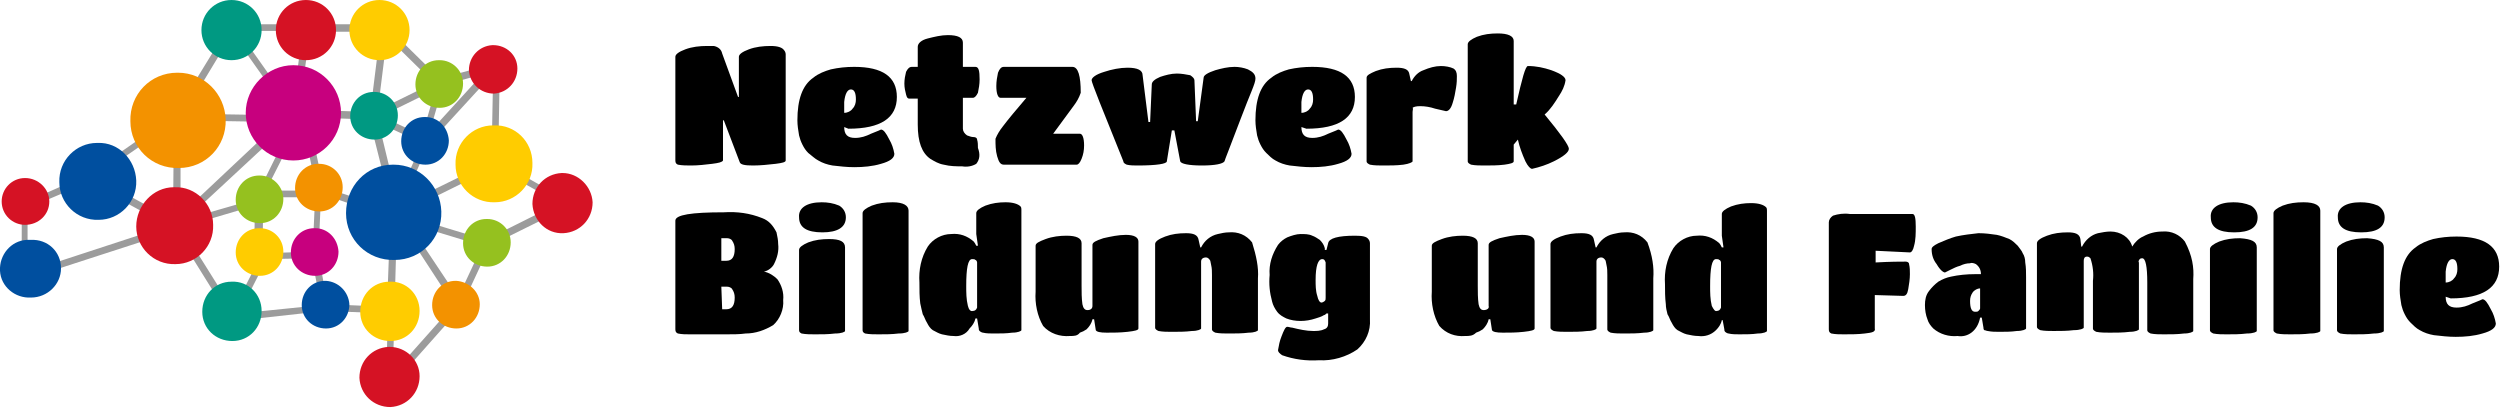 <?xml version="1.0" encoding="utf-8"?>
<!-- Generator: Adobe Illustrator 21.0.0, SVG Export Plug-In . SVG Version: 6.00 Build 0)  -->
<svg version="1.1" id="Ebene_1" xmlns="http://www.w3.org/2000/svg" xmlns:xlink="http://www.w3.org/1999/xlink" x="0px" y="0px"
	 viewBox="0 0 299.1 48.9" style="enable-background:new 0 0 299.1 48.9;" xml:space="preserve">
<style type="text/css">
	.st0{fill:#9C9C9C;}
	.st1{fill:#95C11F;}
	.st2{fill:#D51224;}
	.st3{fill:#F39200;}
	.st4{fill:#C7007E;}
	.st5{fill:#004F9F;}
	.st6{fill:#FFCC00;}
	.st7{fill:#009982;}
</style>
<title>NBF_Logo_RGB_Web_300px</title>
<g id="Linie_Pfad">
	<path class="st0" d="M67.9,24l-8.3-4.7l0.2-11.3c0-0.2-0.2-0.4-0.4-0.4c0,0-0.1,0-0.1,0l-0.5,0.1l0,0l0,0l-6.2,1.7L46.1,3
		c-0.1-0.1-0.2-0.1-0.3-0.1H27.7c-0.1,0-0.3,0.1-0.3,0.2l-6.5,10.6l-10.2,7.1l0,0l0,0l0,0l-7.9,3.5c-0.1,0.1-0.2,0.2-0.2,0.4V33
		c0,0.2,0.2,0.4,0.4,0.4c0,0,0.1,0,0.1,0L21,27.6l6.6,10.6c0.1,0.1,0.2,0.2,0.4,0.2l10.9-1.2l7.5,0.3l-0.2,8.3
		c0,0.2,0.2,0.4,0.4,0.4c0.1,0,0.2,0,0.3-0.1l7.9-8.9l0.1,0.1l0.7-0.4l-0.3-0.4l3.3-7.1l9.3-4.6c0.2-0.1,0.3-0.4,0.2-0.6
		C68,24.1,68,24.1,67.9,24L67.9,24z M58.8,19.3l-10.8,5.3l3.3-7.4L59,8.8L58.8,19.3z M46.3,36.7l-7.1-0.3l-1.1-5.9c0,0,0,0,0-0.1
		l0.3-6.9c0.2,0,0.3-0.1,0.4-0.2l7.7,2.7c0.1,0.1,0.1,0.1,0.2,0.1l0,0L46.3,36.7z M21.6,14.4l11.8,0.2L21.6,25.7L21.6,14.4z
		 M38.7,22.4l-1.8-8.4l-0.8,0.2l1.7,8.2c-0.1,0.1-0.2,0.2-0.2,0.3v0.1h-5.8l4.2-8.3c0.1-0.2,0-0.4-0.2-0.5c0,0,0,0-0.1,0l8.5,0.3
		L46.9,25l0,0.1l0,0L38.7,22.4z M45.3,14.7l5.2,2.4l-3,6.7L45.3,14.7z M50.5,16.2l-4.9-2.3l6.5-3.2L50.5,16.2z M45.2,13.2l1.1-8.8
		l5.6,5.5L45.2,13.2z M44.3,13.4l-8.5-0.3l1.3-9.3h8.4L44.3,13.4z M35,12.9l-6.5-9.2h7.7L35,12.9z M35,14.7L30.9,23
		c-0.1,0.2,0,0.5,0.2,0.6c0.1,0,0.1,0,0.2,0h6.4l-0.3,6.5l-6,0.2l0.1-6.2c0-0.2-0.2-0.4-0.4-0.4l0,0h-0.1l-8.7,2.5l12.5-11.6
		L35,14.7z M30.5,24.6l-0.1,6c0,0.2,0.2,0.4,0.4,0.4l0,0H31l-3.1,6.1l-6.2-9.9L30.5,24.6z M31.9,31l5.4-0.1l1.1,5.6l-9.8,1L31.9,31z
		 M51.4,15.8l1.6-5.5l0,0v-0.1l4.7-1.3L51.4,15.8z M27.8,4l6.8,9.6l-0.2,0.2L22,13.6L27.8,4z M20.8,14.7l-0.1,11.6l-9.3-5.1
		L20.8,14.7z M3.3,24.9l7.3-3.1l9.5,5.2L3.3,32.5V24.9z M49,26.9l-0.7,0.4l6,9.2L47,44.7l0.2-7.6c0-0.1,0-0.1,0-0.2l0.3-10.6
		l10.2,3.1l-2.9,6.2L49,26.9z M58.1,28.7l-10.2-3.1L59.2,20l7.7,4.3L58.1,28.7z"/>
</g>
<g id="Schrift_Pfad">
	<g>
		<path d="M85.2,19.6c-0.8,0.1-1.7,0.2-2.5,0.2c-0.5,0-1.1,0-1.6-0.1c-0.2-0.1-0.3-0.2-0.3-0.5V6.8c0-0.3,0.4-0.6,1.2-0.9
			c0.8-0.3,1.7-0.4,2.6-0.4c0.3,0,0.5,0,0.8,0c0.5,0.1,0.9,0.4,1,0.9l1.9,5.2h0.1V6.8c0-0.3,0.4-0.6,1.2-0.9
			c0.8-0.3,1.7-0.4,2.6-0.4c0.9,0,1.4,0.2,1.6,0.5C93.9,6.1,94,6.3,94,6.5v12.7c0,0.2-0.4,0.3-1.2,0.4c-0.9,0.1-1.8,0.2-2.7,0.2
			c-1,0-1.5-0.1-1.6-0.4l-1.9-5h-0.1v4.8C86.4,19.4,86,19.5,85.2,19.6z"/>
		<path d="M101,15.2c0,0.9,0.4,1.3,1.3,1.3c0.7,0,1.3-0.2,1.9-0.5c0.8-0.3,1.2-0.5,1.2-0.5c0.3,0,0.6,0.4,1,1.2
			c0.3,0.5,0.5,1.1,0.6,1.7c0,0.5-0.5,0.9-1.6,1.2c-1,0.3-2.1,0.4-3.2,0.4c-0.9,0-1.7-0.1-2.6-0.2c-0.6-0.1-1.2-0.3-1.7-0.6
			c-0.4-0.2-0.8-0.6-1.2-0.9c-0.3-0.3-0.5-0.6-0.7-1c-0.2-0.4-0.3-0.7-0.4-1.1c-0.1-0.6-0.2-1.2-0.2-1.8c0-2.5,0.6-4.2,1.9-5.1
			c0.6-0.5,1.4-0.8,2.1-1c0.9-0.2,1.8-0.3,2.8-0.3c3.4,0,5.1,1.2,5.1,3.6c0,2.5-1.9,3.8-5.8,3.8L101,15.2z M101,12.2v1.3
			c0.4,0,0.8-0.2,1-0.5c0.3-0.3,0.4-0.7,0.4-1.1c0-0.8-0.2-1.2-0.6-1.2S101.1,11.2,101,12.2L101,12.2z"/>
		<path d="M116.8,19.6c-0.5,0.3-1.1,0.4-1.7,0.3c-0.7,0-1.4,0-2.2-0.2c-0.6-0.1-1.1-0.4-1.6-0.7c-1-0.7-1.5-2-1.5-4.1v-3.1h-1
			c-0.2,0-0.3-0.1-0.4-0.5c-0.1-0.4-0.2-0.8-0.2-1.3c0-0.5,0.1-1,0.2-1.4c0.2-0.4,0.4-0.6,0.7-0.6h0.7V5.6c0-0.4,0.4-0.8,1.2-1
			c0.8-0.2,1.6-0.4,2.4-0.4c1.2,0,1.8,0.3,1.8,0.9V8h1.5c0.4,0,0.5,0.5,0.5,1.5c0,0.6-0.1,1.1-0.2,1.6c-0.2,0.4-0.4,0.6-0.6,0.6
			h-1.2v3.7c0,0.3,0.2,0.6,0.5,0.8c0.3,0.1,0.5,0.2,0.8,0.2c0.2,0,0.4,0.1,0.4,0.3c0.1,0.3,0.1,0.7,0.1,1
			C117.3,18.5,117.2,19.1,116.8,19.6z"/>
		<path d="M129.3,11.1c-0.2,0.6-0.5,1.1-0.8,1.5c-0.6,0.8-1.4,1.9-2.5,3.4h3.2c0.3,0,0.5,0.5,0.5,1.4c0,0.6-0.1,1.1-0.3,1.6
			c-0.2,0.5-0.4,0.7-0.6,0.7h-8.7c-0.4,0-0.6-0.3-0.8-1c-0.2-0.7-0.2-1.4-0.2-2.1c0.2-0.5,0.5-1,0.9-1.5c0.6-0.8,1.6-2,2.8-3.4h-3.1
			c-0.3,0-0.5-0.5-0.5-1.4c0-0.6,0.1-1.1,0.2-1.6c0.2-0.5,0.4-0.7,0.7-0.7h8.2C129,8,129.3,9.1,129.3,11.1z"/>
		<path d="M146.5,19.3c-0.2,0.3-1.1,0.5-2.7,0.5s-2.5-0.2-2.6-0.5l-0.7-3.7h-0.3l-0.6,3.7c0,0.3-1.2,0.5-3.5,0.5
			c-0.4,0-0.9,0-1.3-0.1c-0.2-0.1-0.4-0.2-0.4-0.4c-2.5-6.2-3.8-9.4-3.8-9.7s0.5-0.7,1.5-1c0.9-0.3,1.9-0.5,2.8-0.5
			c1.2,0,1.8,0.3,1.8,0.9l0.7,5.6h0.2l0.2-4.5c0-0.3,0.3-0.6,1-0.9c0.6-0.2,1.3-0.4,2-0.4c0.5,0,1.1,0.1,1.6,0.2
			c0.3,0.2,0.5,0.4,0.5,0.6l0.2,4.9h0.2l0.7-5.2c0-0.3,0.5-0.6,1.4-0.9c0.7-0.2,1.5-0.4,2.3-0.4c0.5,0,1.1,0.1,1.6,0.3
			c0.6,0.3,0.9,0.6,0.9,1.1c0,0.6-0.6,1.7-1.8,4.9S146.5,19.2,146.5,19.3z"/>
		<path d="M155.7,15.2c0,0.9,0.4,1.3,1.3,1.3c0.7,0,1.3-0.2,1.9-0.5c0.8-0.3,1.2-0.5,1.2-0.5c0.3,0,0.6,0.4,1,1.2
			c0.3,0.5,0.5,1.1,0.6,1.7c0,0.5-0.5,0.9-1.6,1.2c-1,0.3-2.1,0.4-3.2,0.4c-0.9,0-1.7-0.1-2.6-0.2c-0.6-0.1-1.2-0.3-1.7-0.6
			c-0.4-0.2-0.8-0.6-1.1-0.9c-0.3-0.3-0.5-0.6-0.7-1c-0.2-0.4-0.3-0.7-0.4-1.1c-0.1-0.6-0.2-1.2-0.2-1.8c0-2.5,0.6-4.2,1.9-5.1
			c0.6-0.5,1.4-0.8,2.1-1c0.9-0.2,1.8-0.3,2.8-0.3c3.4,0,5.1,1.2,5.1,3.6c0,2.5-1.9,3.8-5.8,3.8L155.7,15.2z M155.7,12.2v1.3
			c0.4,0,0.8-0.2,1-0.5c0.3-0.3,0.4-0.7,0.4-1.1c0-0.8-0.2-1.2-0.6-1.2S155.8,11.2,155.7,12.2L155.7,12.2z"/>
		<path d="M169,13.4v5.9c0,0.1-0.4,0.3-1.1,0.4c-0.8,0.1-1.6,0.1-2.4,0.1c-0.5,0-1.1,0-1.6-0.1c-0.2-0.1-0.4-0.2-0.4-0.4v-10
			c0-0.3,0.4-0.5,1.1-0.8c0.8-0.3,1.6-0.4,2.5-0.4c0.9,0,1.4,0.2,1.5,0.7l0.2,0.9h0.1c0.3-0.6,0.8-1.1,1.4-1.3
			c0.7-0.3,1.4-0.5,2.1-0.5c0.5,0,1.1,0.1,1.5,0.3c0.3,0.2,0.4,0.5,0.4,0.9c0,0.4,0,0.8-0.1,1.4c-0.1,0.6-0.2,1.2-0.4,1.8
			c-0.2,0.7-0.5,1-0.8,1c-0.4-0.1-0.9-0.2-1.3-0.3c-0.6-0.2-1.2-0.3-1.8-0.3c-0.5,0-0.8,0.1-0.9,0.2C169.1,13,169,13.2,169,13.4z"/>
		<path d="M180,19.7c-0.8,0.1-1.6,0.1-2.4,0.1c-0.5,0-1.1,0-1.6-0.1c-0.2-0.1-0.4-0.2-0.4-0.4v-14c0-0.3,0.4-0.6,1.1-0.9
			c0.8-0.3,1.6-0.4,2.5-0.4c1.2,0,1.9,0.3,1.9,0.9v7.6h0.3c0.7-3.1,1.1-4.6,1.4-4.6c1,0,1.9,0.2,2.8,0.5c1.1,0.4,1.7,0.8,1.7,1.2
			c-0.1,0.7-0.4,1.3-0.8,1.9c-0.5,0.8-1,1.6-1.7,2.2c1.9,2.3,2.9,3.7,2.9,4.1c0,0.4-0.6,0.9-1.8,1.5c-0.8,0.4-1.7,0.7-2.6,0.9
			c-0.2,0-0.5-0.3-0.8-0.9c-0.4-0.9-0.7-1.7-0.9-2.6l-0.5,0.6v2C181.1,19.5,180.7,19.6,180,19.7z"/>
	</g>
	<g>
		<path d="M86.9,40h-4.4c-0.5,0-0.9,0-1.4-0.1c-0.2-0.1-0.3-0.2-0.3-0.5v-13c0-0.7,1.9-1,5.8-1c1.6-0.1,3.1,0.1,4.6,0.7
			c0.8,0.3,1.3,0.9,1.7,1.7c0.1,0.5,0.2,0.9,0.2,1.4c0.1,0.8-0.1,1.6-0.5,2.4c-0.2,0.4-0.7,0.8-1.2,0.9c0.6,0.1,1.2,0.5,1.6,0.9
			c0.5,0.7,0.8,1.6,0.7,2.5c0.1,1.1-0.4,2.3-1.2,3c-1,0.6-2.1,1-3.3,1C88.5,40,87.7,40,86.9,40z M86.9,31.2c0.7,0,1-0.5,1-1.4
			c0-0.4-0.1-0.7-0.3-1c-0.1-0.2-0.4-0.3-0.6-0.3h-0.7v2.7L86.9,31.2z M86.4,37h0.5c0.7,0,1-0.5,1-1.4c0-0.4-0.1-0.7-0.3-1
			c-0.1-0.2-0.4-0.3-0.6-0.3h-0.7L86.4,37z"/>
		<path d="M98.3,24.2c0.7,0,1.4,0.1,2.1,0.4c0.5,0.3,0.8,0.8,0.8,1.4c0,1.2-1,1.8-2.8,1.8c-1.9,0-2.8-0.6-2.8-1.8
			C95.5,24.9,96.5,24.2,98.3,24.2z M101.1,29.6v10c0,0.1-0.4,0.3-1.2,0.3c-0.8,0.1-1.6,0.1-2.4,0.1c-0.5,0-1.1,0-1.6-0.1
			c-0.2-0.1-0.3-0.2-0.3-0.4v-9.6c0-0.3,0.4-0.6,1.1-0.9c0.8-0.3,1.6-0.4,2.5-0.4C100.5,28.6,101.1,28.9,101.1,29.6z"/>
		<path d="M108.7,25.2v14.4c0,0.1-0.4,0.3-1.2,0.3c-0.8,0.1-1.6,0.1-2.4,0.1c-0.5,0-1.1,0-1.6-0.1c-0.2-0.1-0.3-0.2-0.3-0.4v-14
			c0-0.3,0.4-0.6,1.1-0.9c0.8-0.3,1.6-0.4,2.5-0.4C108.1,24.2,108.7,24.6,108.7,25.2z"/>
		<path d="M114.1,40.2c-0.5,0-0.9-0.1-1.4-0.2c-0.4-0.1-0.7-0.3-1.1-0.5c-0.3-0.2-0.5-0.5-0.7-0.9c-0.2-0.3-0.3-0.7-0.5-1
			c-0.1-0.4-0.2-0.8-0.3-1.3c-0.1-0.8-0.1-1.6-0.1-2.5c-0.1-1.5,0.2-3,1-4.3c0.6-0.9,1.7-1.5,2.8-1.5c1-0.1,1.9,0.2,2.7,0.9
			c0.1,0.1,0.2,0.3,0.3,0.5h0.2l-0.2-1.4v-2.5c0-0.3,0.4-0.6,1.1-0.9c0.8-0.3,1.6-0.4,2.4-0.4c0.9,0,1.5,0.2,1.8,0.5
			c0.1,0.1,0.1,0.3,0.1,0.4v14.4c0,0.1-0.4,0.3-1.1,0.3c-0.7,0.1-1.4,0.1-2.2,0.1c-0.4,0-0.9,0-1.3-0.1c-0.1,0-0.3-0.1-0.4-0.2
			c-0.1-0.1-0.1-0.2-0.1-0.3l-0.2-1.2h-0.2c-0.1,0.5-0.4,0.9-0.7,1.2C115.6,40,114.8,40.3,114.1,40.2z M116.4,37.2
			c0.2,0,0.4-0.1,0.5-0.4v-5.4c0-0.1-0.1-0.3-0.2-0.3c-0.1-0.1-0.2-0.1-0.4-0.1c-0.5,0-0.7,1.1-0.7,3.2c0,0.8,0,1.6,0.2,2.4
			C115.9,37,116.1,37.3,116.4,37.2L116.4,37.2z"/>
		<path d="M128,40.2c-1.2,0.1-2.4-0.3-3.2-1.2c-0.7-1.2-1-2.7-0.9-4.1v-5.5c0-0.3,0.4-0.5,1.2-0.8c0.8-0.3,1.7-0.4,2.5-0.4
			c1.2,0,1.8,0.3,1.8,0.9v5.1c0,0.7,0,1.5,0.1,2.2c0.1,0.5,0.3,0.7,0.6,0.7c0.4,0,0.6-0.2,0.6-0.5v-7.3c0-0.3,0.4-0.5,1.3-0.8
			c0.9-0.2,1.8-0.4,2.7-0.4c1,0,1.5,0.3,1.5,0.8v10.4c0,0.2-0.4,0.3-1.3,0.4s-1.7,0.1-2.5,0.1c-0.8,0-1.2-0.1-1.3-0.3l-0.2-1.3h-0.2
			c-0.1,0.5-0.4,0.9-0.7,1.2c-0.3,0.2-0.5,0.3-0.8,0.4C128.9,40.2,128.5,40.2,128,40.2z"/>
		<path d="M150.5,33.3v6.2c0,0.1-0.4,0.3-1.1,0.3c-0.8,0.1-1.6,0.1-2.4,0.1c-0.5,0-1.1,0-1.6-0.1c-0.2-0.1-0.4-0.2-0.4-0.4v-6.5
			c0-0.4,0-0.8-0.1-1.2l-0.1-0.5c-0.1-0.2-0.3-0.4-0.5-0.4c-0.4,0-0.6,0.2-0.6,0.5v8c0,0.1-0.4,0.3-1.1,0.3
			c-0.8,0.1-1.6,0.1-2.4,0.1c-0.5,0-1.1,0-1.6-0.1c-0.2-0.1-0.4-0.2-0.4-0.4v-10c0-0.3,0.4-0.6,1.2-0.9c0.8-0.3,1.6-0.4,2.5-0.4
			c0.9,0,1.4,0.2,1.5,0.8l0.2,0.9h0.1c0.4-0.8,1.1-1.4,2-1.6c0.4-0.1,0.9-0.2,1.3-0.2c1.1-0.1,2.1,0.3,2.8,1.2
			C150.3,30.6,150.6,32,150.5,33.3z"/>
		<path d="M158.9,38.7v-1.2h-0.2c-0.1,0.1-0.2,0.2-0.3,0.2c-0.3,0.2-0.7,0.3-1,0.4c-0.6,0.2-1.2,0.3-1.8,0.3c-0.6,0-1.2-0.1-1.7-0.3
			c-0.4-0.2-0.8-0.4-1.1-0.8c-0.3-0.4-0.5-0.8-0.6-1.2c-0.3-1.1-0.4-2.1-0.3-3.2c-0.1-1.3,0.3-2.5,1-3.6c0.3-0.4,0.7-0.7,1.1-0.9
			c0.5-0.2,1.1-0.4,1.6-0.4c0.5,0,1,0,1.4,0.2c0.3,0.1,0.6,0.3,0.9,0.5c0.3,0.3,0.5,0.6,0.6,1v0.2h0.2l0.2-0.8
			c0.1-0.6,1.2-0.9,3.2-0.9c0.9,0,1.4,0.1,1.6,0.4c0.1,0.1,0.2,0.3,0.2,0.5c0,0.2,0,0.4,0,0.6v8.5c0.1,1.4-0.5,2.7-1.5,3.6
			c-1.3,0.9-3,1.4-4.6,1.3c-1.5,0.1-3-0.1-4.4-0.6c-0.3-0.2-0.5-0.4-0.5-0.6c0.1-0.6,0.2-1.1,0.4-1.6c0.3-0.8,0.5-1.2,0.7-1.2
			c0.2,0,0.4,0.1,0.6,0.1c0.8,0.2,1.7,0.4,2.5,0.4c0.4,0,0.9,0,1.3-0.2C158.8,39.3,158.9,39,158.9,38.7z M158.1,36.2
			c0.1,0,0.3-0.1,0.4-0.2c0.1-0.1,0.1-0.2,0.1-0.4v-4.2c-0.1-0.3-0.2-0.4-0.4-0.4c-0.5,0-0.8,0.8-0.8,2.5c0,0.6,0,1.3,0.2,1.9
			C157.7,35.9,157.9,36.2,158.1,36.2L158.1,36.2z"/>
		<path d="M175.3,40.2c-1.2,0.1-2.3-0.3-3.1-1.2c-0.7-1.2-1-2.7-0.9-4.1v-5.5c0-0.3,0.4-0.5,1.2-0.8c0.8-0.3,1.7-0.4,2.5-0.4
			c1.2,0,1.8,0.3,1.8,0.9v5.1c0,0.7,0,1.5,0.1,2.2c0.1,0.5,0.3,0.7,0.6,0.7c0.4,0,0.7-0.2,0.6-0.5v-7.3c0-0.3,0.4-0.5,1.3-0.8
			c0.9-0.2,1.8-0.4,2.7-0.4c1,0,1.5,0.3,1.5,0.8v10.4c0,0.2-0.4,0.3-1.3,0.4s-1.7,0.1-2.5,0.1s-1.2-0.1-1.3-0.3l-0.2-1.3h-0.2
			c-0.1,0.5-0.4,0.9-0.7,1.2c-0.3,0.2-0.5,0.3-0.8,0.4C176.2,40.2,175.8,40.2,175.3,40.2z"/>
		<path d="M197.8,33.3v6.2c0,0.1-0.4,0.3-1.1,0.3c-0.8,0.1-1.6,0.1-2.4,0.1c-0.5,0-1.1,0-1.6-0.1c-0.2-0.1-0.4-0.2-0.4-0.4v-6.5
			c0-0.4,0-0.8-0.1-1.2l-0.1-0.5c-0.1-0.2-0.3-0.4-0.5-0.4c-0.4,0-0.6,0.2-0.6,0.5v8c0,0.1-0.4,0.3-1.1,0.3
			c-0.8,0.1-1.6,0.1-2.4,0.1c-0.5,0-1.1,0-1.6-0.1c-0.2-0.1-0.4-0.2-0.4-0.4v-10c0-0.3,0.4-0.6,1.2-0.9c0.8-0.3,1.6-0.4,2.5-0.4
			c0.9,0,1.4,0.2,1.5,0.8l0.2,0.9h0.1c0.4-0.8,1.1-1.4,2-1.6c0.4-0.1,0.9-0.2,1.3-0.2c1.1-0.1,2.1,0.3,2.8,1.2
			C197.7,30.6,197.9,32,197.8,33.3z"/>
		<path d="M203.2,40.2c-0.5,0-0.9-0.1-1.4-0.2c-0.4-0.1-0.7-0.3-1.1-0.5c-0.3-0.2-0.5-0.5-0.7-0.9c-0.2-0.3-0.3-0.7-0.5-1
			c-0.1-0.4-0.2-0.8-0.2-1.2c-0.1-0.8-0.1-1.6-0.1-2.4c-0.1-1.5,0.2-3,1-4.3c0.6-0.9,1.7-1.5,2.8-1.5c1-0.1,1.9,0.2,2.7,0.9
			c0.1,0.1,0.2,0.3,0.3,0.5h0.2l-0.2-1.4v-2.6c0-0.3,0.4-0.6,1.1-0.9c0.8-0.3,1.6-0.4,2.4-0.4c0.9,0,1.5,0.2,1.8,0.5
			c0.1,0.1,0.1,0.3,0.1,0.4v14.4c0,0.1-0.4,0.3-1.1,0.3c-0.7,0.1-1.4,0.1-2.2,0.1c-0.4,0-0.9,0-1.3-0.1c-0.1,0-0.3-0.1-0.4-0.2
			c-0.1-0.1-0.1-0.2-0.1-0.3l-0.2-1.1H206c-0.1,0.5-0.4,0.9-0.7,1.2C204.7,40.1,203.9,40.3,203.2,40.2z M205.4,37.2
			c0.2,0,0.4-0.1,0.5-0.4v-5.4c0-0.1-0.1-0.3-0.2-0.3c-0.1-0.1-0.2-0.1-0.4-0.1c-0.5,0-0.7,1.1-0.7,3.2c0,0.8,0,1.6,0.2,2.4
			C205,37,205.2,37.3,205.4,37.2L205.4,37.2z"/>
		<path d="M223.1,39.9c-0.8,0.1-1.7,0.1-2.5,0.1c-0.5,0-1,0-1.5-0.1c-0.2-0.1-0.3-0.2-0.3-0.5V26.6c0-0.3,0.2-0.6,0.5-0.8
			c0.6-0.2,1.3-0.3,2-0.2h7.5c0.3,0,0.4,0.5,0.4,1.5c0,0.8,0,1.6-0.2,2.3c-0.1,0.5-0.3,0.8-0.5,0.8l-4.1-0.2v1.4
			c1.8-0.1,3-0.1,3.6-0.1c0.2,0,0.4,0.1,0.4,0.3c0.1,0.4,0.1,0.8,0.1,1.2c0,0.6-0.1,1.2-0.2,1.8c-0.1,0.6-0.3,0.8-0.6,0.8l-3.4-0.1
			v4C224.4,39.7,224,39.8,223.1,39.9z"/>
		<path d="M234.2,40.2c-1,0.1-2.1-0.2-2.9-0.9c-0.3-0.3-0.6-0.7-0.7-1.1c-0.2-0.5-0.3-1.1-0.3-1.7c0-0.6,0.1-1.2,0.5-1.7
			c0.3-0.4,0.7-0.8,1.1-1.1c0.5-0.3,1-0.5,1.5-0.6c0.9-0.2,1.9-0.3,2.9-0.3h0.7c0-0.5-0.2-0.9-0.6-1.2c-0.2-0.1-0.5-0.2-0.7-0.1
			c-0.4,0-0.8,0.1-1.2,0.3c-0.4,0.1-0.8,0.3-1.2,0.5c-0.2,0.1-0.4,0.2-0.6,0.3c-0.2,0-0.6-0.3-1-1c-0.4-0.5-0.6-1.1-0.6-1.8
			c0-0.2,0.2-0.4,0.8-0.7c0.7-0.3,1.4-0.6,2.1-0.8c0.9-0.2,1.8-0.3,2.7-0.4c0.8,0,1.5,0.1,2.2,0.2c0.5,0.1,1,0.3,1.5,0.5
			c0.4,0.2,0.7,0.5,1,0.8c0.2,0.3,0.5,0.6,0.6,0.9c0.2,0.3,0.3,0.7,0.3,1.1c0.1,0.6,0.1,1.2,0.1,1.8v6.1c0,0.1-0.4,0.3-1.1,0.3
			c-0.7,0.1-1.4,0.1-2.1,0.1c-0.5,0-0.9,0-1.4-0.1c-0.1,0-0.3-0.1-0.4-0.1c-0.1-0.1-0.1-0.2-0.1-0.3l-0.2-1.2h-0.2
			C236.6,39.6,235.4,40.4,234.2,40.2z M236.9,36.9v-2.4c-0.3,0-0.7,0.2-0.9,0.5c-0.2,0.3-0.3,0.6-0.3,1c0,0.9,0.2,1.3,0.6,1.3
			c0.2,0,0.3,0,0.4-0.1C236.8,37.1,236.9,37,236.9,36.9z"/>
		<path d="M262.4,33.4v6.2c0,0.1-0.4,0.3-1.1,0.3c-0.8,0.1-1.6,0.1-2.4,0.1c-0.5,0-1.1,0-1.6-0.1c-0.2-0.1-0.4-0.2-0.4-0.4v-5.7
			c0-1.9-0.2-2.9-0.6-2.9c-0.1,0-0.2,0-0.3,0.1c-0.1,0.1-0.2,0.3-0.1,0.4v8c0,0.1-0.4,0.3-1.1,0.3c-0.8,0.1-1.6,0.1-2.4,0.1
			c-0.5,0-1.1,0-1.6-0.1c-0.2-0.1-0.4-0.2-0.4-0.4v-5.7c0.1-0.9,0-1.8-0.3-2.7c-0.1-0.1-0.2-0.2-0.4-0.2c-0.3,0-0.4,0.2-0.4,0.5v8
			c0,0.1-0.4,0.3-1.2,0.3c-0.8,0.1-1.6,0.1-2.4,0.1c-0.5,0-1.1,0-1.6-0.1c-0.2-0.1-0.4-0.2-0.4-0.4v-10c0-0.3,0.4-0.6,1.2-0.9
			c0.8-0.3,1.6-0.4,2.5-0.4c0.9,0,1.4,0.2,1.5,0.8l0.1,0.9h0.1c0.4-0.8,1.1-1.4,1.9-1.6c0.5-0.1,1-0.2,1.5-0.2
			c1.2,0,2.3,0.7,2.6,1.8c0.3-0.5,0.8-1,1.3-1.2c0.7-0.4,1.5-0.6,2.3-0.6c1.1-0.1,2.1,0.4,2.7,1.2C262.3,30.6,262.5,32,262.4,33.4z"
			/>
		<path d="M267.2,24.2c0.7,0,1.4,0.1,2.1,0.4c0.5,0.3,0.8,0.8,0.8,1.4c0,1.2-0.9,1.8-2.8,1.8c-1.9,0-2.8-0.6-2.8-1.8
			C264.4,24.9,265.4,24.2,267.2,24.2z M270,29.6v10c0,0.1-0.4,0.3-1.2,0.3c-0.8,0.1-1.6,0.1-2.4,0.1c-0.5,0-1.1,0-1.6-0.1
			c-0.2-0.1-0.4-0.2-0.4-0.4v-9.7c0-0.3,0.4-0.6,1.1-0.9c0.8-0.3,1.6-0.4,2.5-0.4C269.4,28.6,270,28.9,270,29.6z"/>
		<path d="M277.6,25.2v14.4c0,0.1-0.4,0.3-1.2,0.3c-0.8,0.1-1.6,0.1-2.4,0.1c-0.5,0-1.1,0-1.6-0.1c-0.2-0.1-0.4-0.2-0.4-0.4v-14
			c0-0.3,0.4-0.6,1.1-0.9c0.8-0.3,1.6-0.4,2.5-0.4C277,24.2,277.6,24.6,277.6,25.2z"/>
		<path d="M282.4,24.2c0.7,0,1.4,0.1,2.1,0.4c0.5,0.3,0.8,0.8,0.8,1.4c0,1.2-0.9,1.8-2.8,1.8c-1.9,0-2.8-0.6-2.8-1.8
			C279.6,24.9,280.6,24.2,282.4,24.2z M285.2,29.6v10c0,0.1-0.4,0.3-1.2,0.3c-0.8,0.1-1.6,0.1-2.4,0.1c-0.5,0-1.1,0-1.6-0.1
			c-0.2-0.1-0.4-0.2-0.4-0.4v-9.7c0-0.3,0.4-0.6,1.1-0.9c0.8-0.3,1.6-0.4,2.5-0.4C284.6,28.6,285.2,28.9,285.2,29.6z"/>
		<path d="M292.6,35.5c0,0.9,0.4,1.3,1.3,1.3c0.7,0,1.3-0.2,1.9-0.5c0.8-0.3,1.2-0.5,1.2-0.5c0.3,0,0.6,0.4,1,1.2
			c0.3,0.5,0.5,1.1,0.6,1.7c0,0.5-0.5,0.9-1.6,1.2c-1,0.3-2.1,0.4-3.2,0.4c-0.9,0-1.7-0.1-2.6-0.2c-0.6-0.1-1.2-0.3-1.7-0.6
			c-0.4-0.2-0.8-0.6-1.1-0.9c-0.3-0.3-0.5-0.6-0.7-1c-0.2-0.4-0.3-0.7-0.4-1.1c-0.1-0.6-0.2-1.2-0.2-1.8c0-2.5,0.6-4.2,1.9-5.1
			c0.6-0.5,1.4-0.8,2.1-1c0.9-0.2,1.8-0.3,2.8-0.3c3.4,0,5.1,1.2,5.1,3.6c0,2.5-1.9,3.8-5.8,3.8L292.6,35.5z M292.6,32.5v1.3
			c0.4,0,0.8-0.2,1-0.5c0.3-0.3,0.4-0.7,0.4-1.1c0-0.8-0.2-1.2-0.6-1.2C293,31,292.7,31.5,292.6,32.5L292.6,32.5z"/>
	</g>
</g>
<g>
	<path class="st1" d="M55.4,10c0,1.6-1.2,2.9-2.8,2.9c-1.6,0-2.9-1.2-2.9-2.8c0-1.6,1.2-2.9,2.8-2.9c0,0,0,0,0.1,0
		C54.1,7.2,55.4,8.4,55.4,10"/>
	<path class="st2" d="M61.9,8.2c0,1.6-1.2,2.9-2.8,3c-1.6,0-2.9-1.2-3-2.8c0-1.6,1.2-2.9,2.8-3c0,0,0.1,0,0.1,0
		C60.6,5.4,61.9,6.6,61.9,8.2C61.9,8.2,61.9,8.2,61.9,8.2"/>
	<path class="st1" d="M61.1,29c0,1.6-1.2,2.9-2.8,2.9c-1.6,0-2.9-1.2-2.9-2.8c0-1.6,1.2-2.9,2.8-2.9c0,0,0,0,0.1,0
		C59.8,26.2,61.1,27.4,61.1,29"/>
	<path class="st3" d="M27,14.3c0.1,3.2-2.4,5.8-5.6,5.8c-3.2,0.1-5.8-2.4-5.8-5.6c-0.1-3.2,2.4-5.8,5.6-5.8c0,0,0.1,0,0.1,0
		C24.4,8.7,26.9,11.2,27,14.3C27,14.3,27,14.3,27,14.3"/>
	<path class="st4" d="M40.8,13.5c0,3.2-2.6,5.7-5.7,5.7c-3.2,0-5.7-2.6-5.7-5.7s2.6-5.7,5.7-5.7C38.3,7.8,40.8,10.4,40.8,13.5"/>
	<path class="st5" d="M53.7,16.8c0,1.6-1.2,2.9-2.8,2.9c-1.6,0-2.9-1.2-2.9-2.8c0-1.6,1.2-2.9,2.8-2.9c0,0,0,0,0.1,0
		C52.4,14,53.6,15.2,53.7,16.8"/>
	<path class="st2" d="M5.9,24.1c0,1.6-1.3,2.8-2.9,2.8c-1.5,0-2.8-1.2-2.8-2.8c0-1.5,1.2-2.8,2.8-2.8c0,0,0,0,0,0
		C4.6,21.3,5.9,22.6,5.9,24.1"/>
	<path class="st1" d="M33.9,23.8c0,1.6-1.2,2.9-2.8,2.9c-1.6,0-2.9-1.2-2.9-2.8s1.2-2.9,2.8-2.9c0,0,0.1,0,0.1,0
		C32.6,21,33.9,22.3,33.9,23.8"/>
	<path class="st3" d="M41,22.4c0,1.6-1.2,2.9-2.8,2.9c-1.6,0-2.9-1.2-2.9-2.8c0-1.6,1.2-2.9,2.8-2.9c0,0,0,0,0.1,0
		C39.7,19.6,41,20.8,41,22.4"/>
	<path class="st5" d="M52.8,25.3c0.1,3.2-2.4,5.8-5.6,5.8c-3.2,0.1-5.8-2.4-5.8-5.6s2.4-5.8,5.6-5.8c0,0,0.1,0,0.1,0
		C50.2,19.7,52.7,22.2,52.8,25.3C52.8,25.3,52.8,25.3,52.8,25.3"/>
	<path class="st2" d="M25.5,26.9c0.1,2.6-2,4.7-4.5,4.7c-2.6,0.1-4.7-2-4.7-4.5s2-4.7,4.5-4.7c0,0,0.1,0,0.1,0
		C23.4,22.3,25.5,24.4,25.5,26.9C25.5,26.9,25.5,26.9,25.5,26.9"/>
	<path class="st5" d="M16.3,21.6c0.1,2.6-2,4.7-4.5,4.7c-2.6,0.1-4.7-2-4.7-4.5c-0.1-2.6,2-4.7,4.5-4.7c0,0,0.1,0,0.1,0
		C14.2,17,16.2,19.1,16.3,21.6C16.3,21.6,16.3,21.6,16.3,21.6"/>
	<path class="st5" d="M7.3,32.1c0,1.9-1.6,3.5-3.6,3.5c-1.9,0.1-3.6-1.3-3.7-3.2s1.3-3.6,3.2-3.7c0.2,0,0.3,0,0.5,0
		C5.7,28.6,7.3,30.1,7.3,32.1"/>
	<path class="st6" d="M33.9,30.1c0,1.6-1.2,2.9-2.8,2.9c-1.6,0-2.9-1.2-2.9-2.8c0-1.6,1.2-2.9,2.8-2.9c0,0,0.1,0,0.1,0
		C32.6,27.3,33.9,28.5,33.9,30.1"/>
	<path class="st4" d="M40.5,30.1c0,1.6-1.2,2.9-2.8,2.9c-1.6,0-2.9-1.2-2.9-2.8c0-1.6,1.2-2.9,2.8-2.9c0,0,0,0,0.1,0
		C39.2,27.3,40.4,28.5,40.5,30.1"/>
	<path class="st5" d="M41.8,36.4c0,1.6-1.2,2.9-2.8,2.9c-1.6,0-2.9-1.2-2.9-2.8c0-1.6,1.2-2.9,2.8-2.9c0,0,0.1,0,0.1,0
		C40.5,33.7,41.7,34.9,41.8,36.4"/>
	<path class="st3" d="M57.4,36.4c0,1.6-1.2,2.9-2.8,2.9c-1.6,0-2.9-1.2-2.9-2.8c0-1.6,1.2-2.9,2.8-2.9c0,0,0.1,0,0.1,0
		C56.1,33.7,57.4,34.9,57.4,36.4"/>
	<path class="st6" d="M63.7,19.5c0.1,2.6-2,4.7-4.5,4.7c-2.6,0.1-4.7-2-4.7-4.5c-0.1-2.6,2-4.7,4.5-4.7c0,0,0.1,0,0.1,0
		C61.6,14.9,63.7,16.9,63.7,19.5C63.7,19.5,63.7,19.5,63.7,19.5"/>
	<path class="st2" d="M70.9,24.2c0,2-1.5,3.6-3.5,3.7s-3.6-1.5-3.7-3.5c0-2,1.5-3.6,3.5-3.7c0,0,0.1,0,0.1,0
		C69.2,20.7,70.8,22.3,70.9,24.2"/>
	<path class="st6" d="M50.2,37.2c0,2-1.5,3.6-3.5,3.6c-2,0-3.6-1.5-3.6-3.5c0-2,1.5-3.6,3.5-3.6c0,0,0,0,0,0
		C48.6,33.6,50.2,35.2,50.2,37.2"/>
	<path class="st7" d="M31.3,37.2c0,2-1.5,3.6-3.5,3.6c-2,0-3.6-1.5-3.6-3.5c0-2,1.5-3.6,3.5-3.6c0,0,0,0,0,0
		C29.7,33.6,31.3,35.2,31.3,37.2"/>
	<path class="st2" d="M50.2,45c0,2-1.5,3.6-3.5,3.7c-2,0-3.6-1.5-3.7-3.5c0-2,1.5-3.6,3.5-3.7c0,0,0.1,0,0.1,0
		C48.6,41.5,50.2,43.1,50.2,45"/>
	<path class="st7" d="M31.3,3.6c0,2-1.6,3.6-3.6,3.6c-2,0-3.6-1.6-3.6-3.6c0-2,1.6-3.6,3.6-3.6S31.3,1.6,31.3,3.6"/>
	<path class="st2" d="M40.2,3.6c0,2-1.6,3.6-3.6,3.6c-2,0-3.6-1.6-3.6-3.6S34.6,0,36.6,0C38.6,0,40.2,1.6,40.2,3.6"/>
	<path class="st6" d="M49,3.6c0,2-1.6,3.6-3.6,3.6c-2,0-3.6-1.6-3.6-3.6S43.4,0,45.4,0C47.4,0,49,1.6,49,3.6"/>
	<path class="st7" d="M47.6,13.8c0,1.6-1.2,2.9-2.8,2.9c-1.6,0-2.9-1.2-2.9-2.8c0-1.6,1.2-2.9,2.8-2.9c0,0,0,0,0.1,0
		C46.3,11,47.6,12.2,47.6,13.8"/>
</g>
</svg>

